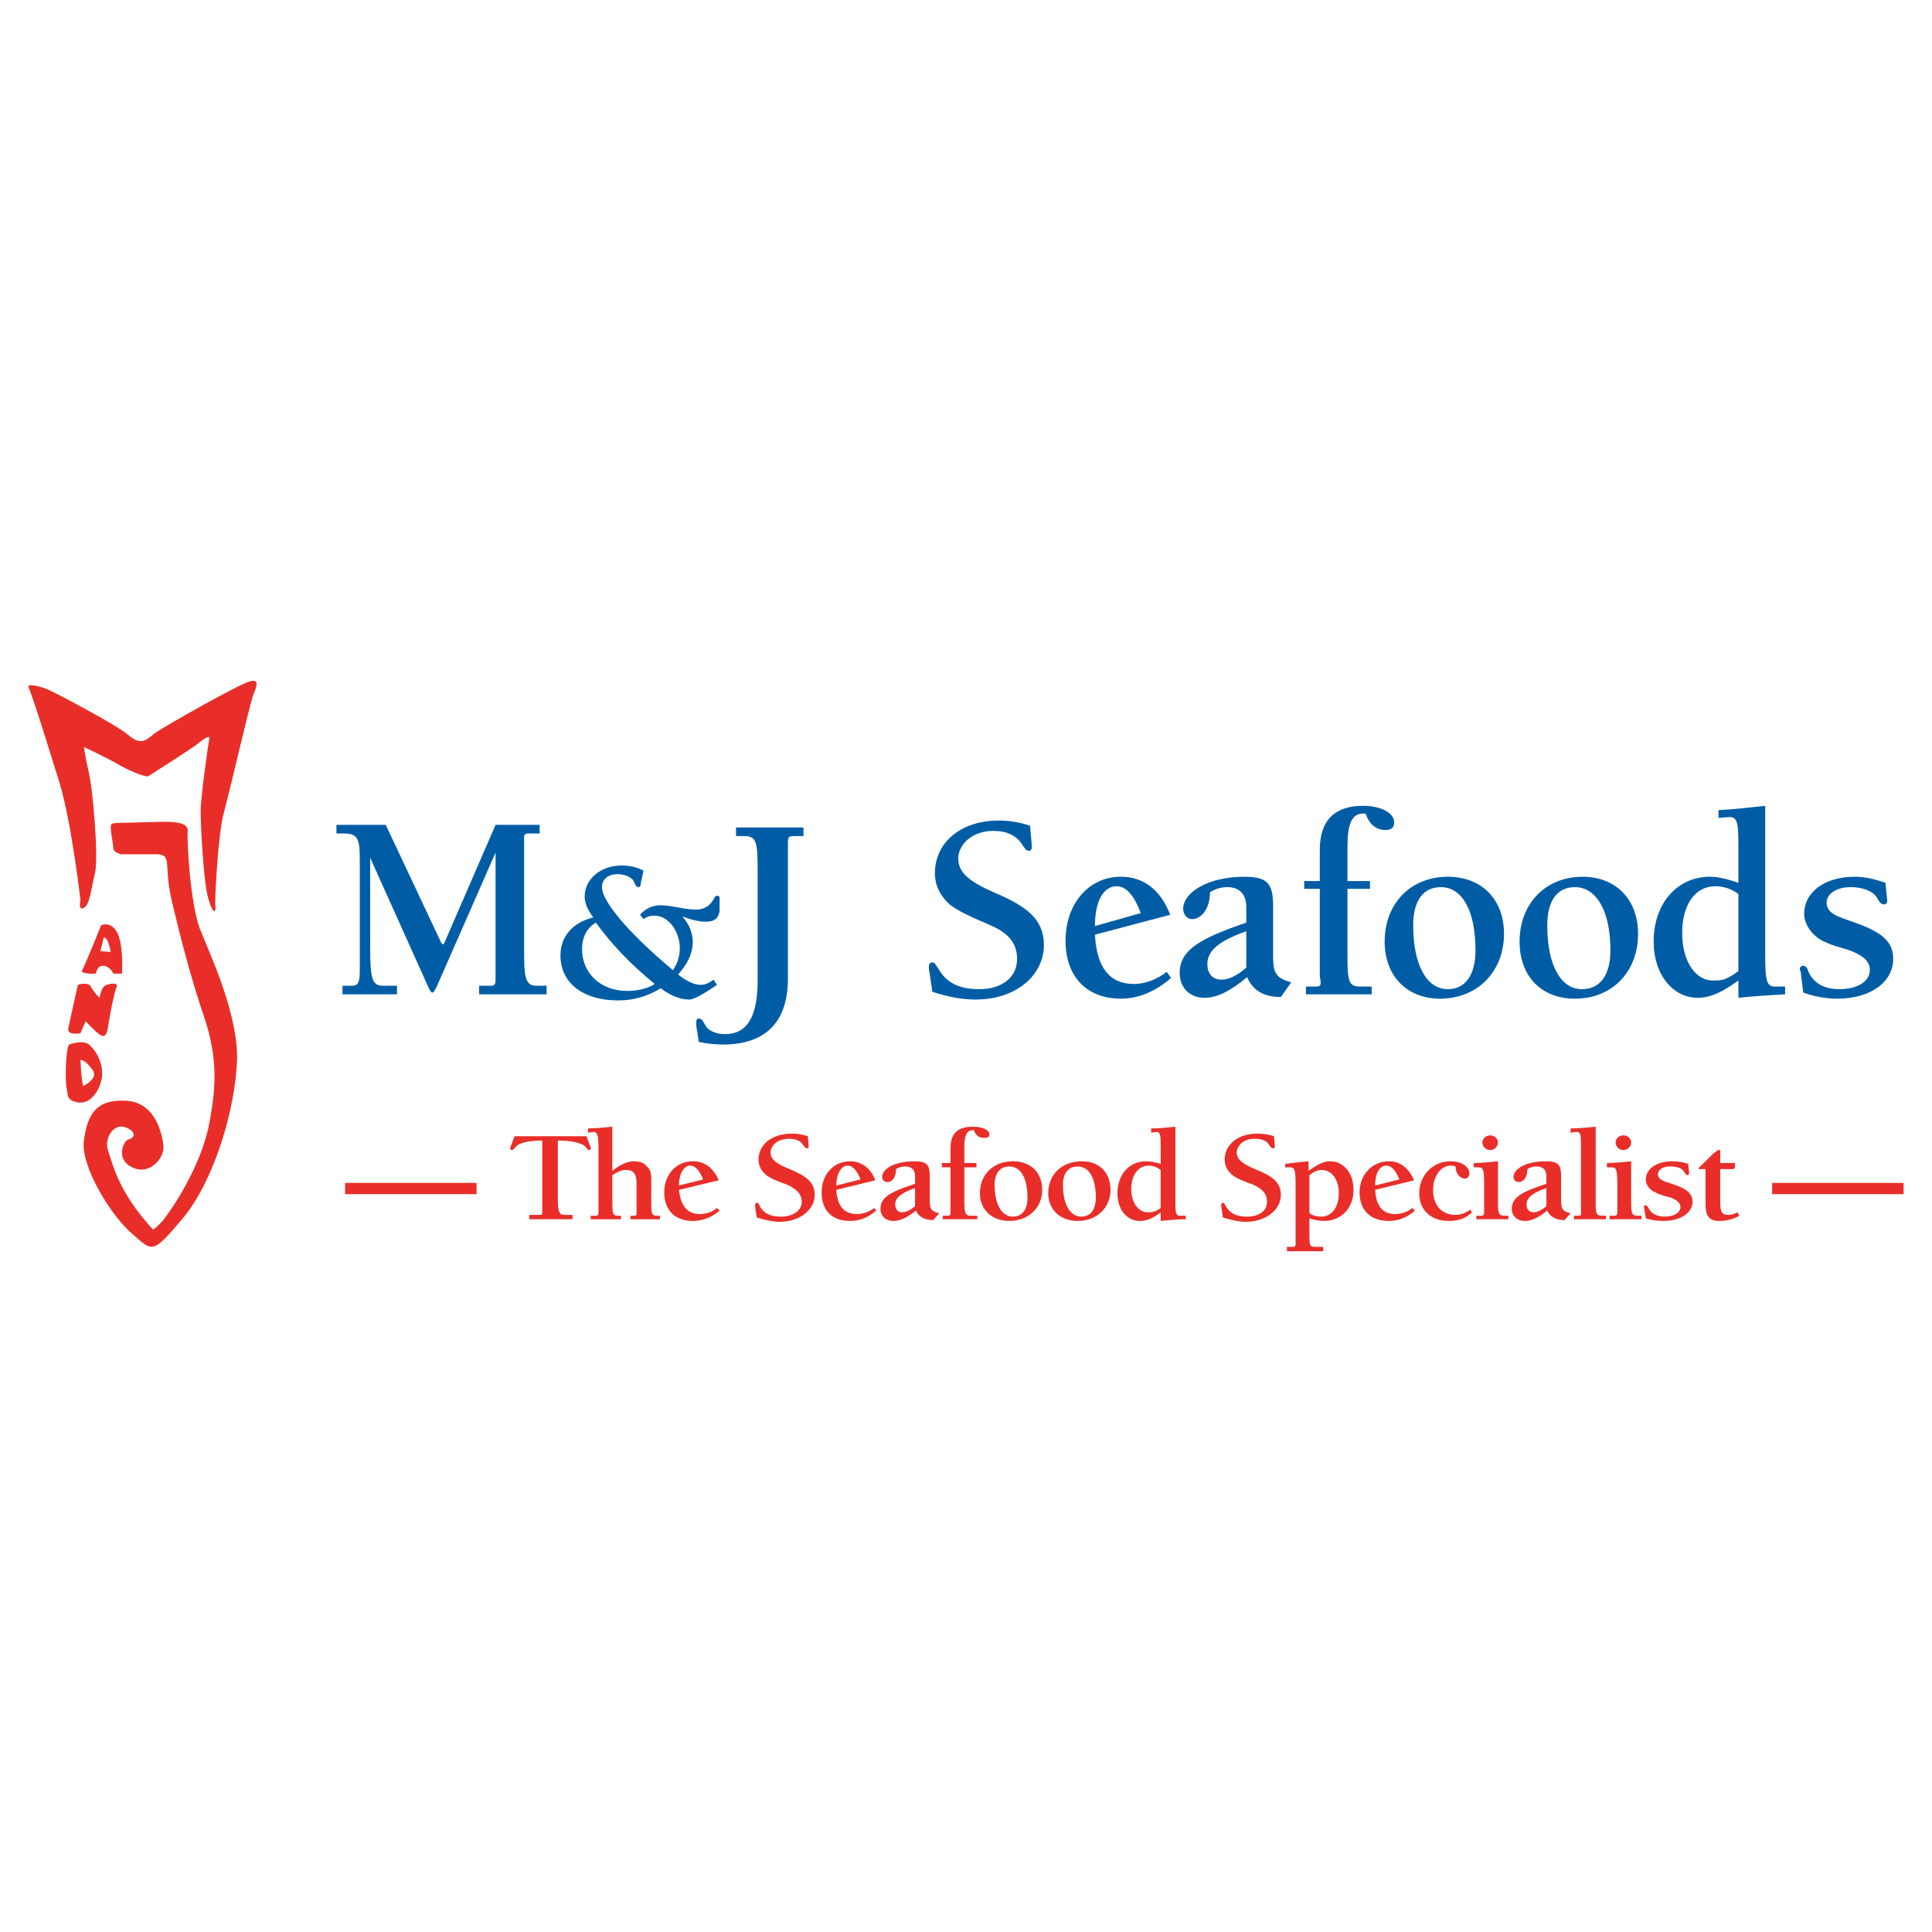 <?xml version="1.0" encoding="utf-8"?>
<!-- Generator: Adobe Illustrator 13.0.0, SVG Export Plug-In . SVG Version: 6.00 Build 14948)  -->
<!DOCTYPE svg PUBLIC "-//W3C//DTD SVG 1.0//EN" "http://www.w3.org/TR/2001/REC-SVG-20010904/DTD/svg10.dtd">
<svg version="1.0" id="Layer_1" xmlns="http://www.w3.org/2000/svg" xmlns:xlink="http://www.w3.org/1999/xlink" x="0px" y="0px"
	 width="192.756px" height="192.756px" viewBox="0 0 192.756 192.756" enable-background="new 0 0 192.756 192.756"
	 xml:space="preserve">
<g>
	<polygon fill-rule="evenodd" clip-rule="evenodd" fill="#FFFFFF" points="0,0 192.756,0 192.756,192.756 0,192.756 0,0 	"/>
	<path fill-rule="evenodd" clip-rule="evenodd" fill="#005DA5" d="M38.486,82.295l5.522,11.735c0.086,0.172,0.173,0.172,0.173,0.172
		c0.086,0,0.086,0,0.172-0.172l5.091-11.735h4.4v0.863h-1.122c-0.432,0-0.432,0.172-0.432,0.518c0,0.173,0,0.259,0,0.432v9.923
		c0,0.172,0,0.259,0,0.345c0,2.847,0,3.97,1.208,3.97h1.035v0.861h-6.73v-0.861h1.122c0.518,0,0.518-0.174,0.518-0.863
		c0,0,0-0.088,0-0.174V85.057l-5.868,13.375c-0.172,0.344-0.345,0.604-0.432,0.604c-0.086,0-0.259-0.172-0.431-0.604l-5.781-12.857
		v7.938c0,3.624,0,4.833,1.208,4.833h1.467v0.861h-5.436v-0.861h0.949c0.69,0,0.776-0.432,0.776-1.641V86.523
		c0-0.172,0-0.345,0-0.518c0-2.157-0.086-2.847-1.553-2.847h-0.776v-0.863H38.486L38.486,82.295z"/>
	<path fill-rule="evenodd" clip-rule="evenodd" fill="#005DA5" d="M63.941,88.077c0,0.259-0.086,0.432-0.258,0.432
		c-0.259,0-0.346-0.432-0.518-0.69c-0.259-0.345-0.863-0.604-1.553-0.604c-0.949,0-1.553,0.518-1.553,1.294
		c0,1.294,2.244,4.228,7.076,8.283c0.432-0.604,0.69-1.38,0.69-2.157c0-1.812-1.208-3.279-2.502-3.279
		c-0.432,0-0.776,0.086-1.122,0.345l-0.346-0.432c0.518-0.604,1.208-0.949,2.071-0.949c1.122,0,2.33,0.432,3.538,0.432
		c0.69,0,1.294-0.345,1.553-0.776c0.259-0.259,0.259-0.604,0.518-0.604c0.259,0,0.259,0.086,0.259,0.431v1.036
		c-0.086,0.776-0.518,1.122-1.381,1.122c-0.604,0-1.38-0.173-2.33-0.518c0.69,0.776,1.035,1.639,1.035,2.589
		c0,1.035-0.518,2.157-1.467,3.192c0.863,0.691,1.64,1.035,2.244,1.035c0.432,0,0.863-0.172,1.294-0.518l0.345,0.518
		c-1.38,0.949-2.33,1.467-2.761,1.467c-0.863,0-1.812-0.344-2.847-1.121c-1.294,0.777-2.675,1.209-4.228,1.209
		c-3.625,0-5.781-1.812-5.781-4.488c0-1.898,1.208-3.279,3.279-3.797c-0.604-0.776-0.863-1.467-0.863-2.071
		c0-1.726,1.554-3.106,3.711-3.106c0.776,0,1.553,0.172,2.157,0.518L63.941,88.077L63.941,88.077z M58.073,94.721
		c0,2.33,1.812,4.143,4.487,4.143c1.294,0,2.244-0.346,2.761-0.691c-2.416-1.984-4.314-3.969-5.868-6.126
		C58.591,92.563,58.073,93.426,58.073,94.721L58.073,94.721z"/>
	<path fill-rule="evenodd" clip-rule="evenodd" fill="#005DA5" d="M80.163,82.554v0.863h-0.949c-0.604,0-0.604,0.173-0.604,0.69
		c0,0.172,0,0.259,0,0.345v13.202c0,4.314-2.243,6.559-6.472,6.559c-0.776,0-1.639-0.086-2.416-0.26l-0.259-1.639
		c0-0.086,0-0.26,0-0.26c0-0.344,0.086-0.432,0.259-0.432c0.345,0,0.431,0.346,0.776,0.863c0.259,0.346,0.949,0.691,1.812,0.691
		c2.243,0,3.279-1.727,3.279-5.352V86.869c0-2.761-0.086-3.452-1.294-3.452h-0.863v-0.863H80.163L80.163,82.554z"/>
	<path fill-rule="evenodd" clip-rule="evenodd" fill="#005DA5" d="M102.943,84.366v0.086c0,0.259-0.087,0.431-0.259,0.431
		c-0.346,0-0.432-0.259-0.69-0.604c-0.604-0.949-1.553-1.38-2.934-1.38c-1.985,0-3.452,1.294-3.452,2.761
		c0,1.467,1.208,2.33,3.538,3.366c3.279,1.38,5.005,2.675,5.005,5.264c0,2.933-2.675,5.435-6.817,5.435
		c-1.294,0-2.761-0.258-4.314-0.775l-0.345-2.33c0-0.086,0-0.173,0-0.173c0-0.345,0.173-0.431,0.345-0.431
		c0.259,0,0.345,0.259,0.69,0.776c0.776,1.294,2.071,1.898,3.969,1.898c2.33,0,3.797-1.207,3.797-3.02
		c0-1.553-0.863-2.589-2.675-3.365c-1.812-0.777-3.193-1.381-4.056-2.071c-0.949-0.863-1.467-1.898-1.467-3.106
		c0-3.02,2.502-5.264,6.385-5.264c1.036,0,2.071,0.172,3.106,0.518L102.943,84.366L102.943,84.366z"/>
	<path fill-rule="evenodd" clip-rule="evenodd" fill="#005DA5" d="M109.242,93.254c0.173,3.279,1.467,4.918,3.883,4.918
		c1.122,0,2.244-0.432,3.279-1.208l0.432,0.604c-1.467,1.295-3.193,2.07-5.005,2.07c-3.452,0-5.522-2.244-5.522-5.781
		c0-3.71,2.329-6.385,5.522-6.385c2.243,0,3.969,1.294,4.918,3.796L109.242,93.254L109.242,93.254z M111.399,88.421
		c-1.294,0-2.157,1.467-2.157,3.97l4.573-1.294C113.125,89.285,112.349,88.421,111.399,88.421L111.399,88.421z"/>
	<path fill-rule="evenodd" clip-rule="evenodd" fill="#005DA5" d="M127.794,99.467h-0.086c-1.64,0-2.762-0.691-3.279-1.984
		c-1.64,1.381-3.02,2.07-4.229,2.07c-1.467,0-2.502-0.949-2.502-2.502c0-2.33,2.157-3.452,6.645-5.005v-1.553
		c0-1.294-0.69-1.984-1.898-1.984c-0.604,0-1.208,0.172-1.726,0.518c0,1.639-0.863,2.675-1.812,2.675
		c-0.432,0-0.862-0.432-0.862-1.036c0-1.553,2.329-3.192,6.126-3.192c2.503,0,2.848,0.863,2.848,3.106v4.746
		c0,1.639,0.173,2.244,1.812,2.675L127.794,99.467L127.794,99.467z M120.46,96.188c0,0.949,0.518,1.553,1.38,1.553
		c0.69,0,1.554-0.346,2.503-1.208v-3.624C121.668,93.858,120.46,94.807,120.46,96.188L120.46,96.188z"/>
	<path fill-rule="evenodd" clip-rule="evenodd" fill="#005DA5" d="M135.991,81.173c-1.121,0-1.553,1.036-1.553,3.279v3.451h2.243
		v0.777h-2.243v6.817c0,2.502,0.173,2.934,1.294,2.934h1.122v0.775h-6.558v-0.775h0.948c0.432,0,0.519-0.086,0.519-0.432
		c0-0.174-0.087-0.432-0.087-0.777v-8.542h-1.553v-0.777h1.553v-3.106c0-2.934,1.467-4.4,4.314-4.4c1.898,0,3.106,0.776,3.106,1.639
		c0,0.518-0.259,0.777-0.862,0.777c-0.95,0-1.64-0.604-1.985-1.64C136.164,81.173,136.078,81.173,135.991,81.173L135.991,81.173z"/>
	<path fill-rule="evenodd" clip-rule="evenodd" fill="#005DA5" d="M144.447,87.473c3.365,0,5.609,2.243,5.609,5.695
		c0,3.796-2.675,6.471-6.386,6.471c-3.278,0-5.522-2.244-5.522-5.695C138.148,90.147,140.737,87.473,144.447,87.473L144.447,87.473z
		 M140.996,92.305c0,4.056,1.381,6.385,3.451,6.385c1.727,0,2.762-1.381,2.762-3.882c0-4.056-1.381-6.299-3.451-6.299
		C142.031,88.508,140.996,89.802,140.996,92.305L140.996,92.305z"/>
	<path fill-rule="evenodd" clip-rule="evenodd" fill="#005DA5" d="M157.908,87.473c3.279,0,5.522,2.243,5.522,5.695
		c0,3.796-2.588,6.471-6.299,6.471c-3.365,0-5.522-2.244-5.522-5.695C151.609,90.147,154.198,87.473,157.908,87.473L157.908,87.473z
		 M154.371,92.305c0,4.056,1.38,6.385,3.451,6.385c1.812,0,2.848-1.381,2.848-3.882c0-4.056-1.467-6.299-3.538-6.299
		C155.406,88.508,154.371,89.802,154.371,92.305L154.371,92.305z"/>
	<path fill-rule="evenodd" clip-rule="evenodd" fill="#005DA5" d="M176.115,95.152c0,2.502,0.086,3.279,0.949,3.279c0,0,0,0,0.086,0
		h0.949v0.775c-1.553,0.086-3.106,0.174-4.659,0.346v-1.727c-1.554,1.123-2.761,1.727-4.056,1.727c-2.416,0-4.4-2.244-4.4-5.609
		c0-3.883,2.416-6.471,5.608-6.471c0.862,0,1.812,0.259,2.848,0.604v-3.193c0-2.502,0-3.365-0.863-3.365c-0.086,0-0.086,0-0.086,0
		l-1.036,0.086v-0.776c1.554-0.087,3.107-0.259,4.66-0.432V95.152L176.115,95.152z M171.11,88.421c-1.898,0-3.279,1.726-3.279,4.66
		c0,3.02,1.468,4.745,3.021,4.745c0.518,0,0.863,0,1.295-0.172c0.431-0.172,0.862-0.432,1.294-0.776v-7.68
		C172.75,88.681,171.974,88.421,171.11,88.421L171.11,88.421z"/>
	<path fill-rule="evenodd" clip-rule="evenodd" fill="#005DA5" d="M188.282,89.802v0.086c0,0.259-0.173,0.345-0.346,0.345
		c-0.259,0-0.432-0.259-0.69-0.69c-0.345-0.604-1.38-1.035-2.589-1.035c-1.467,0-2.415,0.69-2.415,1.553
		c0,1.036,1.035,1.381,2.588,1.898c2.675,0.949,4.056,1.812,4.056,3.71c0,2.244-2.157,3.969-5.608,3.969
		c-1.208,0-2.416-0.258-3.365-0.604l-0.259-2.071c0-0.086-0.087-0.172-0.087-0.259c0-0.172,0.087-0.345,0.346-0.345
		s0.432,0.259,0.518,0.604c0.518,1.122,1.553,1.726,3.106,1.726c1.898,0,3.02-0.863,3.02-1.898c0-0.863-0.604-1.38-1.812-1.898
		c-0.604-0.259-1.726-0.432-2.934-1.036c-1.122-0.604-1.812-1.726-1.812-2.675c0-2.071,1.898-3.71,5.091-3.71
		c1.036,0,1.985,0.259,3.021,0.604L188.282,89.802L188.282,89.802z"/>
	<path fill-rule="evenodd" clip-rule="evenodd" fill="#E92E29" d="M58.505,113.359l0.432,1.121v0.086
		c0,0.174-0.086,0.174-0.173,0.174c-0.172,0-0.259-0.346-0.604-0.52c-0.518-0.258-1.294-0.43-2.503-0.43v5.693
		c0,1.381,0.086,1.727,0.69,1.727h0.777v0.432H52.81v-0.432h1.035c0.259,0,0.259-0.086,0.259-0.432v-0.086v-6.902
		c-1.122,0-1.985,0.172-2.417,0.43c-0.345,0.26-0.431,0.52-0.604,0.52c-0.086,0-0.173,0-0.173-0.174v-0.086l0.432-1.121H58.505
		L58.505,113.359z"/>
	<path fill-rule="evenodd" clip-rule="evenodd" fill="#E92E29" d="M61.093,116.811c0.777-0.604,1.467-0.949,2.158-0.949
		c0.604,0,1.035,0.172,1.294,0.518c0.431,0.346,0.431,0.863,0.431,1.639v0.088v1.725c0,1.209,0,1.467,0.604,1.467h0.259v0.346
		h-2.934v-0.346h0.345c0.259,0,0.259-0.086,0.259-0.258c0-0.086,0-0.26,0-0.346v-2.588c0-0.949-0.259-1.381-1.036-1.381
		c-0.431,0-0.863,0.172-1.381,0.518v2.588c0,1.209,0,1.467,0.604,1.467h0.259v0.346h-3.02v-0.346h0.518
		c0.173,0,0.259-0.086,0.259-0.258c0-0.086,0-0.26,0-0.346v-6.127c0-1.207-0.086-1.639-0.518-1.639l0,0l-0.518,0.086v-0.432
		c0.776,0,1.553-0.086,2.416-0.172V116.811L61.093,116.811z"/>
	<path fill-rule="evenodd" clip-rule="evenodd" fill="#E92E29" d="M67.738,118.709c0.172,1.639,0.863,2.416,2.071,2.416
		c0.604,0,1.208-0.172,1.726-0.604l0.259,0.258c-0.777,0.691-1.726,1.035-2.675,1.035c-1.726,0-2.847-1.035-2.847-2.848
		c0-1.811,1.208-3.105,2.847-3.105c1.208,0,2.071,0.689,2.589,1.898L67.738,118.709L67.738,118.709z M68.859,116.293
		c-0.604,0-1.122,0.775-1.122,1.984l2.416-0.604C69.809,116.811,69.377,116.293,68.859,116.293L68.859,116.293z"/>
	<path fill-rule="evenodd" clip-rule="evenodd" fill="#E92E29" d="M80.681,114.309v0.086c0,0.086,0,0.172-0.172,0.172
		c-0.086,0-0.172-0.086-0.345-0.258c-0.259-0.518-0.776-0.691-1.467-0.691c-1.036,0-1.812,0.604-1.812,1.381
		c0,0.691,0.604,1.121,1.898,1.641c1.639,0.689,2.502,1.293,2.502,2.588c0,1.381-1.381,2.674-3.538,2.674
		c-0.604,0-1.38-0.172-2.243-0.43l-0.173-1.123v-0.086c0-0.172,0.086-0.26,0.173-0.26c0.172,0,0.259,0.174,0.345,0.432
		c0.431,0.691,1.122,0.949,2.071,0.949c1.208,0,2.071-0.604,2.071-1.467c0-0.775-0.518-1.293-1.467-1.725
		c-0.949-0.346-1.64-0.604-2.071-0.949c-0.518-0.432-0.776-0.949-0.776-1.553c0-1.469,1.294-2.59,3.365-2.59
		c0.518,0,1.035,0.086,1.553,0.26L80.681,114.309L80.681,114.309z"/>
	<path fill-rule="evenodd" clip-rule="evenodd" fill="#E92E29" d="M83.442,118.709c0.086,1.639,0.776,2.416,2.071,2.416
		c0.518,0,1.122-0.172,1.726-0.604l0.173,0.258c-0.777,0.691-1.64,1.035-2.589,1.035c-1.812,0-2.848-1.035-2.848-2.848
		c0-1.811,1.208-3.105,2.848-3.105c1.122,0,2.071,0.689,2.502,1.898L83.442,118.709L83.442,118.709z M84.564,116.293
		c-0.604,0-1.122,0.775-1.122,1.984l2.416-0.604C85.513,116.811,85.082,116.293,84.564,116.293L84.564,116.293z"/>
	<path fill-rule="evenodd" clip-rule="evenodd" fill="#E92E29" d="M93.106,121.729L93.106,121.729c-0.863,0-1.467-0.346-1.726-0.949
		c-0.863,0.691-1.553,1.035-2.243,1.035c-0.777,0-1.294-0.518-1.294-1.207c0-1.209,1.122-1.727,3.452-2.502v-0.777
		c0-0.604-0.345-0.949-0.949-0.949c-0.345,0-0.69,0.086-0.949,0.26c0,0.775-0.345,1.293-0.863,1.293
		c-0.259,0-0.518-0.172-0.518-0.518c0-0.775,1.208-1.553,3.192-1.553c1.381,0,1.553,0.432,1.553,1.553v2.33
		c0,0.777,0.086,1.121,0.949,1.295L93.106,121.729L93.106,121.729z M89.31,120.176c0,0.432,0.258,0.777,0.69,0.777
		s0.863-0.26,1.294-0.605v-1.812C90,118.967,89.31,119.484,89.31,120.176L89.31,120.176z"/>
	<path fill-rule="evenodd" clip-rule="evenodd" fill="#E92E29" d="M97.076,112.754c-0.604,0-0.863,0.52-0.863,1.641v1.639h1.208
		v0.432h-1.208v3.365c0,1.209,0.086,1.467,0.69,1.467h0.604v0.346h-3.451v-0.346h0.518c0.173,0,0.259-0.086,0.259-0.258
		c0-0.086,0-0.26,0-0.346v-4.229h-0.863v-0.432h0.863v-1.467c0-1.467,0.69-2.156,2.244-2.156c0.949,0,1.639,0.344,1.639,0.775
		c0,0.26-0.172,0.346-0.518,0.346c-0.518,0-0.863-0.258-1.036-0.777H97.076L97.076,112.754z"/>
	<path fill-rule="evenodd" clip-rule="evenodd" fill="#E92E29" d="M101.045,115.861c1.812,0,2.934,1.121,2.934,2.848
		c0,1.812-1.381,3.105-3.278,3.105c-1.727,0-2.935-1.121-2.935-2.76C97.766,117.156,99.146,115.861,101.045,115.861L101.045,115.861
		z M99.232,118.191c0,2.07,0.777,3.191,1.812,3.191c0.949,0,1.467-0.689,1.467-1.898c0-1.984-0.69-3.105-1.812-3.105
		C99.837,116.379,99.232,116.982,99.232,118.191L99.232,118.191z"/>
	<path fill-rule="evenodd" clip-rule="evenodd" fill="#E92E29" d="M107.948,115.861c1.726,0,2.847,1.121,2.847,2.848
		c0,1.812-1.38,3.105-3.278,3.105c-1.726,0-2.934-1.121-2.934-2.76C104.583,117.156,105.963,115.861,107.948,115.861
		L107.948,115.861z M106.05,118.191c0,2.07,0.776,3.191,1.812,3.191c0.949,0,1.467-0.689,1.467-1.898
		c0-1.984-0.69-3.105-1.812-3.105C106.653,116.379,106.05,116.982,106.05,118.191L106.05,118.191z"/>
	<path fill-rule="evenodd" clip-rule="evenodd" fill="#E92E29" d="M117.268,119.658c0,1.207,0,1.639,0.431,1.639c0,0,0,0,0.087,0
		h0.518v0.346c-0.863,0-1.64,0.086-2.503,0.172v-0.861c-0.776,0.604-1.381,0.861-2.07,0.861c-1.295,0-2.243-1.121-2.243-2.76
		c0-1.898,1.207-3.193,2.847-3.193c0.432,0,0.949,0.086,1.467,0.258v-1.553c0-1.207,0-1.639-0.431-1.639l0,0l-0.519,0.086v-0.432
		c0.777,0,1.554-0.086,2.417-0.172V119.658L117.268,119.658z M114.592,116.293c-0.949,0-1.726,0.863-1.726,2.33
		s0.776,2.33,1.64,2.33c0.259,0,0.432,0,0.69-0.088c0.173-0.086,0.432-0.172,0.604-0.344v-3.797
		C115.455,116.465,115.023,116.293,114.592,116.293L114.592,116.293z"/>
	<path fill-rule="evenodd" clip-rule="evenodd" fill="#E92E29" d="M127.19,114.309v0.086c0,0.086,0,0.172-0.173,0.172
		s-0.173-0.086-0.345-0.258c-0.26-0.518-0.777-0.691-1.554-0.691c-0.949,0-1.726,0.604-1.726,1.381c0,0.691,0.604,1.121,1.812,1.641
		c1.727,0.689,2.589,1.293,2.589,2.588c0,1.381-1.381,2.674-3.538,2.674c-0.604,0-1.38-0.172-2.243-0.43l-0.173-1.123v-0.086
		c0-0.172,0.087-0.26,0.173-0.26c0.173,0,0.173,0.174,0.345,0.432c0.432,0.691,1.122,0.949,2.071,0.949
		c1.208,0,1.984-0.604,1.984-1.467c0-0.775-0.431-1.293-1.38-1.725c-0.949-0.346-1.64-0.604-2.071-0.949
		c-0.518-0.432-0.776-0.949-0.776-1.553c0-1.469,1.294-2.59,3.278-2.59c0.604,0,1.122,0.086,1.64,0.26L127.19,114.309
		L127.19,114.309z"/>
	<path fill-rule="evenodd" clip-rule="evenodd" fill="#E92E29" d="M128.398,124.404h0.604c0.173,0,0.259-0.086,0.259-0.26
		c0-0.086,0-0.172,0-0.346v-5.693c0-1.295-0.086-1.641-0.518-1.641l0,0h-0.518v-0.346c0.69-0.086,1.467-0.172,2.33-0.258v0.949
		c0.862-0.604,1.467-0.949,2.157-0.949c1.294,0,2.329,1.121,2.329,2.848c0,1.898-1.294,3.105-2.934,3.105
		c-0.432,0-0.949-0.086-1.467-0.258v1.381c0,1.293,0,1.467,0.604,1.467h0.777v0.432h-3.624V124.404L128.398,124.404z
		 M130.642,121.039c0.345,0.258,0.776,0.344,1.208,0.344c0.949,0,1.726-0.861,1.726-2.328s-0.776-2.33-1.726-2.33
		c-0.346,0-0.776,0.172-1.208,0.518V121.039L130.642,121.039z"/>
	<path fill-rule="evenodd" clip-rule="evenodd" fill="#E92E29" d="M137.199,118.709c0.086,1.639,0.777,2.416,1.984,2.416
		c0.604,0,1.209-0.172,1.727-0.604l0.259,0.258c-0.776,0.691-1.64,1.035-2.589,1.035c-1.812,0-2.934-1.035-2.934-2.848
		c0-1.811,1.294-3.105,2.934-3.105c1.122,0,1.984,0.689,2.502,1.898L137.199,118.709L137.199,118.709z M138.321,116.293
		c-0.69,0-1.122,0.775-1.122,1.984l2.416-0.604C139.271,116.811,138.839,116.293,138.321,116.293L138.321,116.293z"/>
	<path fill-rule="evenodd" clip-rule="evenodd" fill="#E92E29" d="M144.706,116.293c-0.862,0-1.726,0.949-1.726,2.416
		c0,1.553,0.863,2.502,2.244,2.502c0.518,0,0.949-0.172,1.467-0.518l0.172,0.26c-0.604,0.604-1.38,0.861-2.329,0.861
		c-1.812,0-2.934-1.121-2.934-2.76c0-1.812,1.38-3.193,3.105-3.193c1.208,0,1.898,0.604,1.898,1.207c0,0.26-0.172,0.52-0.431,0.52
		c-0.518,0-0.949-0.52-0.949-1.209C145.052,116.293,144.879,116.293,144.706,116.293L144.706,116.293z"/>
	<path fill-rule="evenodd" clip-rule="evenodd" fill="#E92E29" d="M149.452,119.83c0,0,0,0,0,0.086c0,1.209,0.087,1.381,0.69,1.381
		h0.345v0.346h-3.192v-0.346h0.518c0.173,0,0.26-0.086,0.26-0.344c0-0.088,0-0.174,0-0.26v-2.588c0-1.295-0.087-1.641-0.519-1.641
		l0,0h-0.518v-0.432c0.776,0,1.553-0.086,2.416-0.172V119.83L149.452,119.83z M149.452,113.963c0,0.432-0.345,0.777-0.776,0.777
		s-0.776-0.346-0.776-0.777c0-0.346,0.345-0.689,0.776-0.689S149.452,113.617,149.452,113.963L149.452,113.963z"/>
	<path fill-rule="evenodd" clip-rule="evenodd" fill="#E92E29" d="M156.097,121.729L156.097,121.729
		c-0.863,0-1.467-0.346-1.726-0.949c-0.863,0.691-1.554,1.035-2.244,1.035c-0.776,0-1.294-0.518-1.294-1.207
		c0-1.209,1.122-1.727,3.451-2.502v-0.777c0-0.604-0.345-0.949-0.949-0.949c-0.345,0-0.69,0.086-0.949,0.26
		c0,0.775-0.345,1.293-0.862,1.293c-0.259,0-0.518-0.172-0.518-0.518c0-0.775,1.208-1.553,3.192-1.553
		c1.381,0,1.553,0.432,1.553,1.553v2.33c0,0.777,0.087,1.121,0.949,1.295L156.097,121.729L156.097,121.729z M152.3,120.176
		c0,0.432,0.259,0.777,0.69,0.777s0.863-0.26,1.294-0.605v-1.812C152.99,118.967,152.3,119.484,152.3,120.176L152.3,120.176z"/>
	<path fill-rule="evenodd" clip-rule="evenodd" fill="#E92E29" d="M159.203,119.83c0,1.209,0,1.467,0.69,1.467h0.345v0.346h-3.192
		v-0.346h0.432c0.259,0,0.259-0.086,0.259-0.258c0-0.086,0-0.26,0-0.346v-6.127c0-1.207,0-1.639-0.432-1.639c0,0,0,0-0.086,0
		l-0.519,0.086v-0.432c0.863,0,1.64-0.086,2.503-0.172V119.83L159.203,119.83z"/>
	<path fill-rule="evenodd" clip-rule="evenodd" fill="#E92E29" d="M162.741,113.963c0,0.432-0.346,0.777-0.777,0.777
		s-0.776-0.346-0.776-0.777c0-0.346,0.345-0.689,0.776-0.689S162.741,113.617,162.741,113.963L162.741,113.963z M162.741,119.83
		c0,0,0,0,0,0.086c0,1.209,0.086,1.381,0.689,1.381h0.346v0.346h-3.192v-0.346h0.518c0.172,0,0.259-0.086,0.259-0.344
		c0-0.088,0-0.174,0-0.26v-2.588c0-1.295-0.087-1.641-0.518-1.641l0,0h-0.519v-0.432c0.777,0,1.554-0.086,2.417-0.172V119.83
		L162.741,119.83z"/>
	<path fill-rule="evenodd" clip-rule="evenodd" fill="#E92E29" d="M168.522,116.982v0.086c0,0.088-0.087,0.174-0.173,0.174
		c-0.173,0-0.173-0.174-0.346-0.346c-0.173-0.346-0.69-0.518-1.38-0.518c-0.777,0-1.208,0.346-1.208,0.777
		c0,0.518,0.518,0.689,1.38,0.949c1.295,0.43,2.071,0.861,2.071,1.811c0,1.037-1.122,1.898-2.934,1.898
		c-0.604,0-1.208-0.086-1.726-0.258l-0.173-1.035v-0.088c0-0.172,0-0.172,0.173-0.172c0.086,0,0.172,0.086,0.259,0.26
		c0.259,0.518,0.776,0.861,1.639,0.861c0.949,0,1.554-0.43,1.554-0.949c0-0.432-0.346-0.689-0.949-0.949
		c-0.345-0.086-0.863-0.172-1.554-0.518c-0.604-0.258-0.948-0.775-0.948-1.293c0-1.035,1.035-1.812,2.675-1.812
		c0.518,0,1.035,0.086,1.553,0.258L168.522,116.982L168.522,116.982z"/>
	<path fill-rule="evenodd" clip-rule="evenodd" fill="#E92E29" d="M171.628,116.033h1.467v0.432
		c-0.086,0.174-0.086,0.174-0.259,0.174h-1.208v3.191c0,0.949,0.087,1.381,0.777,1.381c0.345,0,0.604-0.086,0.948-0.258l0.173,0.344
		c-0.604,0.346-1.294,0.518-1.984,0.518c-1.122,0-1.381-0.604-1.381-1.725v-3.451h-0.604c-0.087,0-0.087,0-0.087-0.088
		c0,0,0-0.086,0.087-0.086l1.38-1.381c0.26-0.172,0.432-0.344,0.518-0.344h0.173V116.033L171.628,116.033z"/>
	<polygon fill-rule="evenodd" clip-rule="evenodd" fill="#E92E29" points="34.431,119.141 47.546,119.141 47.546,118.018 
		34.431,118.018 34.431,119.141 	"/>
	<polygon fill-rule="evenodd" clip-rule="evenodd" fill="#E92E29" points="176.806,119.141 189.921,119.141 189.921,118.018 
		176.806,118.018 176.806,119.141 	"/>
	<path fill-rule="evenodd" clip-rule="evenodd" fill="#E92E29" d="M8.027,89.802c0,0-0.863-7.593-2.071-11.649
		c-1.294-4.142-2.416-7.852-3.106-9.578c-0.173-0.431,1.208-0.086,1.812,0.173c0.69,0.259,6.731,3.452,8.025,4.487
		c1.294,1.122,1.726,0.777,2.761-0.086c1.122-0.777,8.456-4.918,9.492-5.177c0.949-0.259,0.69,0.518,0.345,1.294
		c-0.345,0.863-2.416,9.923-3.02,12.08c-0.518,2.157-0.863,8.542-0.777,9.06s-0.172,1.036-0.69-0.69
		c-0.518-1.726-0.777-7.507-0.777-8.801c0-1.38,0.777-6.817,0.863-7.248c0.086-0.345-0.518,0-1.122,0.518
		c-0.518,0.432-5.005,3.279-5.005,3.279s-0.69,0-2.502-0.949c-1.812-1.036-3.883-1.985-3.883-1.985s0.173,1.208,0.518,2.675
		c0.345,1.467,0.949,8.025,0.604,9.837c-0.432,1.726-0.518,3.193-1.122,3.538C7.768,90.924,8.027,89.802,8.027,89.802L8.027,89.802z
		"/>
	<path fill-rule="evenodd" clip-rule="evenodd" fill="#E92E29" d="M12.082,85.229c0,0-0.776-0.172-0.776-0.604
		c0-0.518-0.432-2.157-0.173-2.416c0.259-0.173,1.467-0.086,3.106-0.173c1.726,0,4.573-0.345,4.487,0.863
		c-0.086,1.122,0.259,7.162,1.208,9.75c1.035,2.588,3.883,8.629,3.71,13.202c-0.172,4.66-2.157,11.648-5.264,15.531
		c-3.192,3.797-3.106,3.539-5.177,1.727c-2.071-1.727-5.177-6.73-4.832-9.318c0.345-2.59,1.208-4.143,4.228-3.971
		c3.02,0.174,3.624,3.539,3.711,4.574c0.086,1.121-1.381,2.934-3.107,2.07c-1.726-0.775-0.863-2.674-0.431-2.762
		c0.431-0.086,1.122-0.604-0.173-1.207c-1.294-0.518-2.243,1.121-1.812,2.33c0.431,1.121,0.863,3.883,4.4,7.766
		c0,0-0.086,0.432,1.035-0.777c1.036-1.293,3.711-5.35,4.574-9.318c0.776-3.883,0.949-6.73-0.345-10.785
		c-1.38-3.971-2.589-8.716-3.365-12.081c-0.776-3.452,0.172-4.401-1.553-4.401C13.894,85.229,12.082,85.229,12.082,85.229
		L12.082,85.229z"/>
	<path fill-rule="evenodd" clip-rule="evenodd" fill="#E92E29" d="M7.768,98.258c0,0,1.035-0.344,1.294,0.174
		s0.863,1.121,0.863,1.121s0.172-0.863,0.432-1.121c0.259-0.26,1.467-0.518,1.294,0c-0.259,0.518-0.777,3.279-0.863,3.969
		c-0.087,0.604-0.259,1.209-0.777,0.863c-0.518-0.346-1.467-1.381-1.467-1.381l-0.518,1.207c0,0-1.381,0.26-1.208-0.518
		C6.991,101.711,7.768,98.258,7.768,98.258L7.768,98.258z"/>
	<path fill-rule="evenodd" clip-rule="evenodd" fill="#E92E29" d="M6.905,104.213c0,0,1.553-0.604,2.157,0.172
		c0.69,0.689,1.208,1.812,1.122,2.934c-0.086,1.209-1.035,2.848-2.33,2.676c-1.38-0.174-1.036-0.949-1.208-1.467
		C6.474,107.922,6.56,104.471,6.905,104.213L6.905,104.213z M8.027,105.766c0,0,0.086,1.984,0.259,2.588
		c0,0,1.726-0.775,0.863-1.725C8.372,105.594,8.027,105.766,8.027,105.766L8.027,105.766z"/>
	<path fill-rule="evenodd" clip-rule="evenodd" fill="#E92E29" d="M9.58,97.137c0,0-1.639,0.086-1.38-0.345s1.898-4.487,1.898-4.487
		s1.122-0.518,1.726,1.035c0.518,1.467,0.345,3.797,0.345,3.797h-0.863c0,0-0.259-0.69-0.949-0.776
		C9.666,96.274,9.58,97.137,9.58,97.137L9.58,97.137z M10.011,94.894l1.036,0.086c0,0-0.173-1.036-0.432-1.294
		s-0.259-0.172-0.259-0.172L10.011,94.894L10.011,94.894z"/>
</g>
</svg>
